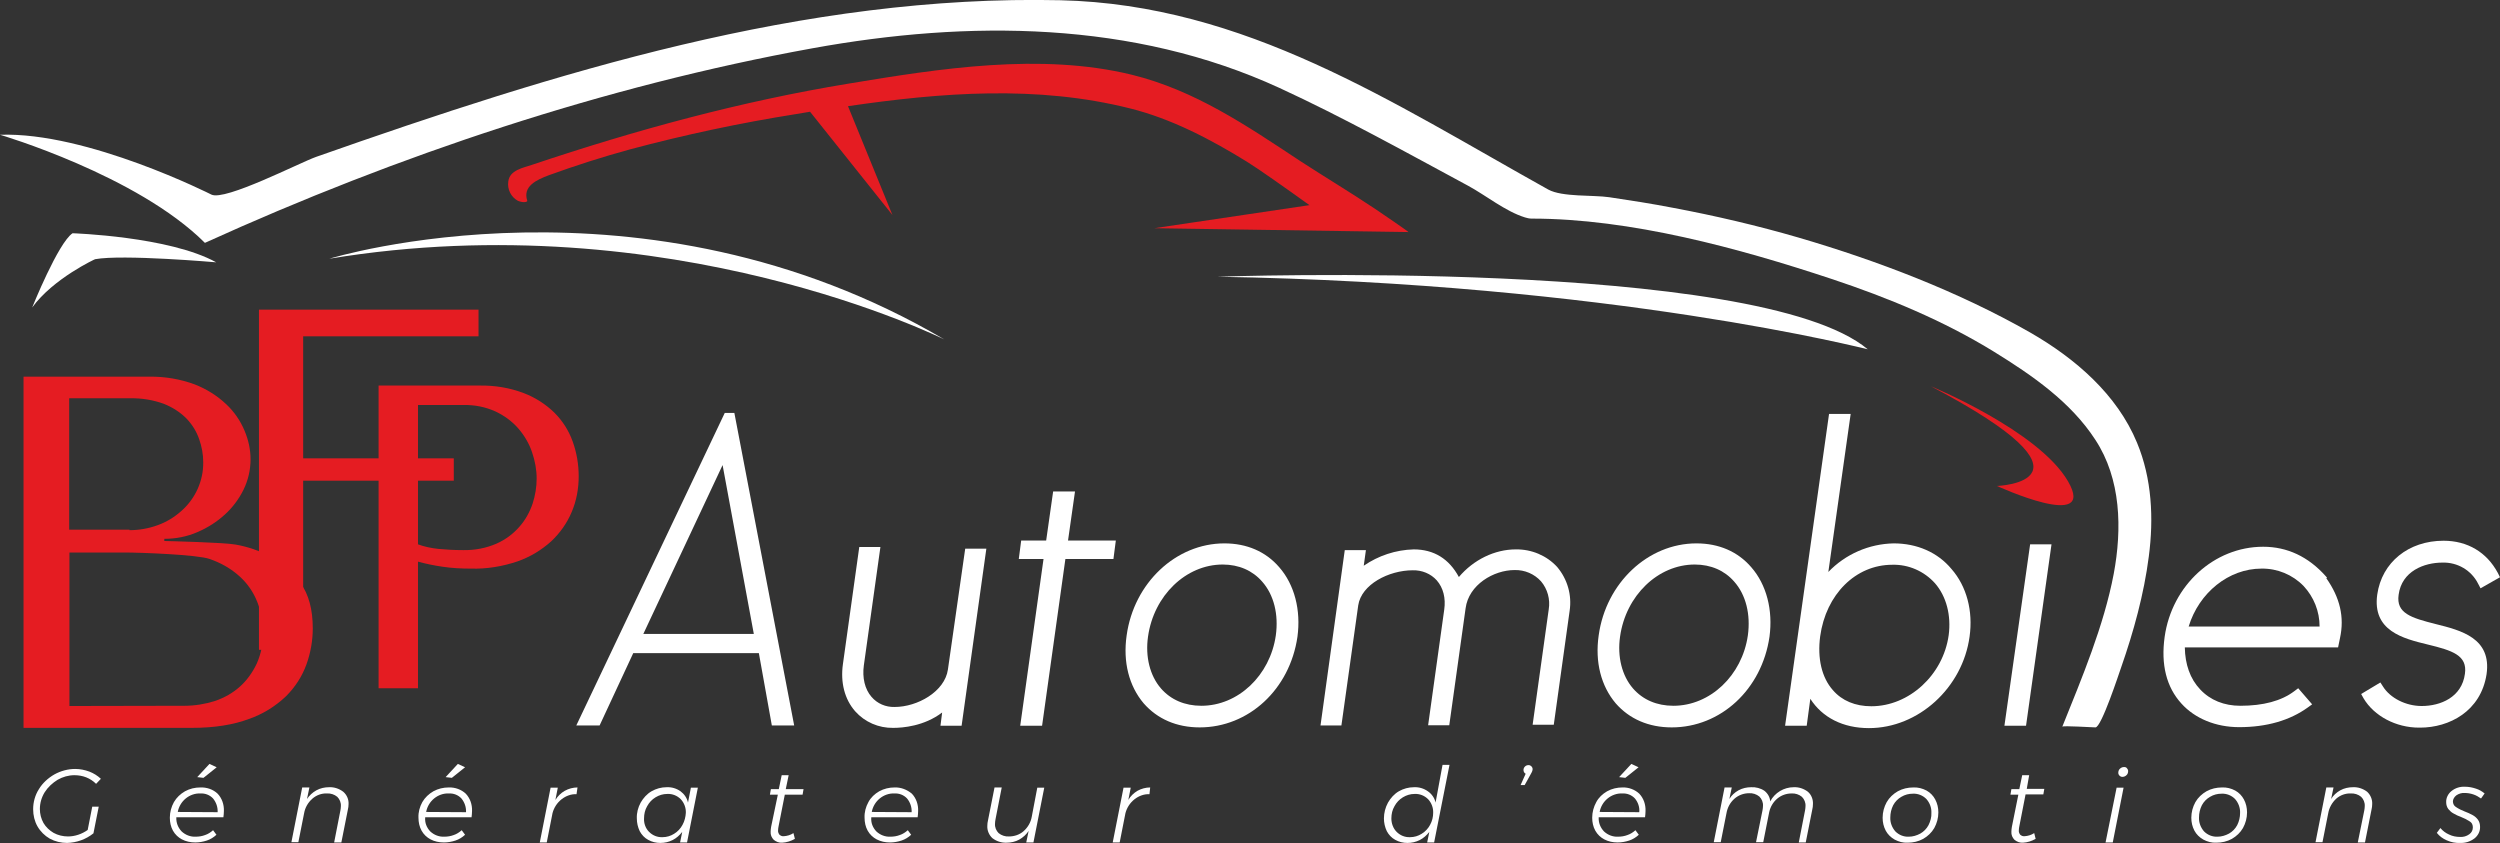 <?xml version="1.0" encoding="utf-8"?>
<!-- Generator: Adobe Illustrator 22.1.0, SVG Export Plug-In . SVG Version: 6.00 Build 0)  -->
<svg version="1.1" id="Calque_1" xmlns="http://www.w3.org/2000/svg" xmlns:xlink="http://www.w3.org/1999/xlink" x="0px" y="0px"
	 viewBox="0 0 1040.7 351" style="enable-background:new 0 0 1040.7 351;" xml:space="preserve">
<rect x="0" y="0" width="1040.7" height="351" fill="#333333" stroke="none"/>
<style type="text/css">
	.st0{fill:#FFFFFF;}
	.st1{fill:#E51C22;}
</style>
<title>logo-bfp-automobiles-blanc</title>
<path class="st0" d="M24,324.6c2.1-1.2,4.5-1.9,7-1.9c1.7,0,3.4,0.3,4.9,0.9c1.5,0.6,2.9,1.5,4.1,2.7l2-2.1c-1.4-1.3-3-2.3-4.8-3
	c-1.9-0.7-3.9-1.1-5.9-1.1c-3,0-6,0.8-8.7,2.3c-2.6,1.5-4.9,3.6-6.4,6.1c-1.6,2.5-2.4,5.4-2.4,8.4c0,2.5,0.6,5,1.8,7.1
	c1.2,2.1,3,3.9,5.1,5.1c2.2,1.2,4.7,1.8,7.2,1.8c4-0.1,7.9-1.5,11-4l2.2-11.1h-2.7l-1.9,9.7c-2.4,1.7-5.3,2.7-8.2,2.7
	c-2.1,0-4.2-0.5-6-1.5c-1.7-1-3.2-2.4-4.2-4.1c-1-1.8-1.5-3.8-1.5-5.8c0-2.5,0.7-4.9,2-7C20,327.6,21.9,325.9,24,324.6z"/>
<path class="st0" d="M83.4,327.8c-2.2,0-4.4,0.5-6.4,1.6c-1.9,1.1-3.5,2.6-4.6,4.5c-1.1,2-1.7,4.2-1.7,6.5c0,1.9,0.4,3.8,1.3,5.4
	c0.9,1.6,2.2,2.8,3.7,3.6c1.7,0.9,3.6,1.3,5.6,1.3c1.6,0,3.3-0.3,4.8-0.8c1.5-0.5,2.8-1.3,4-2.4l-1.4-1.9c-1,0.9-2.1,1.6-3.3,2
	c-1.3,0.5-2.6,0.7-4,0.7c-2.1,0.1-4.2-0.7-5.8-2.2c-1.5-1.6-2.3-3.6-2.2-5.8v-0.1H93c0.1-0.9,0.2-1.7,0.2-2.6
	c0.1-2.7-0.8-5.3-2.6-7.2C88.7,328.6,86.1,327.7,83.4,327.8z M74,338c0.4-2.2,1.6-4.2,3.3-5.6c1.7-1.4,3.9-2.2,6.1-2.1
	c2-0.1,3.9,0.6,5.3,2.1c1.3,1.6,2,3.6,1.9,5.7L74,338z"/>
<polygon class="st0" points="90.2,319.4 87.2,318 82.1,323.5 84.7,323.8 "/>
<path class="st0" d="M142.9,329.6c-1.7-1.3-3.8-2-5.9-1.9c-1.8,0-3.7,0.4-5.3,1.3c-1.6,0.9-2.9,2.1-3.9,3.6l1-4.8h-3l-4.5,22.8h2.9
	l2.4-12.1c0.4-2.3,1.6-4.4,3.4-6c1.7-1.5,3.9-2.3,6.1-2.2c1.5-0.1,3.1,0.4,4.3,1.4c1,1,1.6,2.4,1.5,3.9c0,0.6-0.1,1.2-0.2,1.8
	l-2.6,13.3h3l2.7-13.6c0.2-0.8,0.3-1.6,0.3-2.4C145.2,332.8,144.4,330.9,142.9,329.6z"/>
<polygon class="st0" points="193.6,319.4 190.6,318 185.5,323.5 188.1,323.8 "/>
<path class="st0" d="M186.8,327.8c-2.2,0-4.4,0.5-6.4,1.6c-1.9,1.1-3.5,2.6-4.6,4.5c-1.1,2-1.7,4.2-1.6,6.5c0,1.9,0.4,3.8,1.3,5.4
	c0.9,1.6,2.2,2.8,3.7,3.6c1.7,0.9,3.6,1.3,5.6,1.3c1.6,0,3.3-0.3,4.8-0.8c1.5-0.5,2.8-1.3,4-2.4l-1.4-1.9c-1,0.9-2.1,1.6-3.3,2
	c-1.3,0.5-2.6,0.7-4,0.7c-2.1,0.1-4.2-0.7-5.8-2.2c-1.5-1.6-2.3-3.6-2.1-5.8v-0.1h19.3c0.1-0.9,0.2-1.7,0.2-2.6
	c0.1-2.7-0.8-5.3-2.6-7.2C192.1,328.7,189.5,327.7,186.8,327.8z M177.4,338c0.4-2.2,1.6-4.2,3.3-5.6c1.7-1.4,3.9-2.2,6.1-2.1
	c2-0.1,3.9,0.6,5.3,2.1c1.3,1.6,2,3.6,1.9,5.7L177.4,338z"/>
<path class="st0" d="M231.2,333l1-5.1h-3l-4.5,22.8h2.9l2.4-12.2c0.6-2.3,1.9-4.3,3.8-5.8c1.8-1.4,4-2.2,6.2-2.1l0.4-2.8
	c-1.8,0-3.7,0.5-5.3,1.4C233.5,330.1,232.2,331.4,231.2,333z"/>
<path class="st0" d="M286.4,334.1c-0.4-1.9-1.6-3.6-3.1-4.7c-1.7-1.2-3.7-1.8-5.8-1.7c-2.2,0-4.4,0.6-6.3,1.7
	c-1.9,1.1-3.4,2.8-4.5,4.7c-1.1,2-1.7,4.3-1.6,6.6c0,1.8,0.4,3.6,1.2,5.3c0.8,1.5,2,2.8,3.5,3.6c1.6,0.9,3.3,1.3,5.1,1.3
	c1.8,0,3.5-0.4,5.1-1.2c1.6-0.8,2.9-2,4-3.4l-0.9,4.4h2.9l4.5-22.8h-2.9L286.4,334.1z M284.1,343.4c-0.8,1.5-2,2.8-3.5,3.7
	c-1.4,0.9-3.1,1.4-4.8,1.4c-2.1,0.1-4.1-0.7-5.6-2.2c-1.5-1.5-2.2-3.6-2.1-5.6c0-1.8,0.4-3.6,1.3-5.1c0.8-1.5,2-2.8,3.5-3.7
	c1.5-0.9,3.1-1.4,4.9-1.4c2.1-0.1,4.1,0.7,5.6,2.2c1.4,1.5,2.2,3.6,2.1,5.7C285.4,340,285,341.8,284.1,343.4z"/>
<path class="st0" d="M328.3,322.7h-2.9l-1.2,5.8h-3.3l-0.4,2.3h3.3l-2.8,13.4c-0.1,0.7-0.2,1.3-0.2,2c-0.1,1.3,0.4,2.5,1.3,3.4
	c1,0.8,2.2,1.3,3.5,1.2c1.9-0.1,3.7-0.7,5.3-1.6l-0.6-2.4c-1.2,0.8-2.6,1.2-4,1.3c-0.7,0.1-1.3-0.2-1.8-0.6
	c-0.4-0.5-0.7-1.2-0.6-1.9c0-0.5,0.1-1.1,0.2-1.6l2.6-13.2h7.4l0.4-2.3h-7.4L328.3,322.7z"/>
<path class="st0" d="M372.4,327.8c-2.2,0-4.4,0.5-6.4,1.6c-1.9,1.1-3.5,2.6-4.5,4.5c-1.1,2-1.7,4.2-1.6,6.5c0,1.9,0.4,3.8,1.3,5.4
	c0.9,1.6,2.2,2.8,3.7,3.6c1.7,0.9,3.6,1.3,5.6,1.3c1.6,0,3.3-0.3,4.8-0.8c1.5-0.5,2.8-1.3,4-2.4l-1.4-1.9c-1,0.9-2.1,1.6-3.3,2
	c-1.3,0.5-2.6,0.7-4,0.7c-2.1,0.1-4.2-0.7-5.8-2.2c-1.5-1.6-2.3-3.6-2.1-5.8v-0.1h19.3c0.1-0.9,0.2-1.7,0.2-2.6
	c0.1-2.7-0.8-5.3-2.6-7.2C377.6,328.7,375,327.7,372.4,327.8z M362.9,338c0.4-2.2,1.6-4.2,3.3-5.6c1.7-1.4,3.9-2.2,6.1-2.1
	c2-0.1,3.9,0.6,5.3,2.1c1.3,1.6,2,3.6,1.9,5.7L362.9,338z"/>
<path class="st0" d="M429.5,340c-0.4,2.3-1.6,4.4-3.4,6c-1.7,1.5-3.9,2.2-6.1,2.2c-1.5,0.1-3.1-0.4-4.3-1.4c-1-1-1.6-2.4-1.5-3.9
	c0-0.6,0.1-1.2,0.2-1.8l2.6-13.3h-3l-2.7,13.6c-0.2,0.8-0.3,1.6-0.3,2.4c-0.1,1.9,0.7,3.8,2.1,5.1c1.7,1.3,3.8,2,5.9,1.9
	c1.8,0,3.7-0.4,5.3-1.3c1.6-0.9,2.9-2.1,3.9-3.6l-1,4.8h3l4.5-22.8h-2.9L429.5,340z"/>
<path class="st0" d="M469.7,333l1-5.1h-3l-4.5,22.8h2.9l2.4-12.2c0.6-2.3,1.9-4.3,3.8-5.8c1.8-1.4,4-2.2,6.2-2.1l0.3-2.8
	c-1.8,0-3.7,0.5-5.3,1.4C472,330.1,470.6,331.4,469.7,333z"/>
<path class="st0" d="M597.6,334.1c-0.4-1.9-1.6-3.6-3.2-4.7c-1.7-1.2-3.7-1.8-5.8-1.7c-2.2,0-4.4,0.6-6.3,1.7
	c-1.9,1.1-3.4,2.8-4.5,4.7c-1.1,2-1.7,4.3-1.7,6.6c0,1.8,0.4,3.6,1.2,5.3c0.8,1.5,2,2.8,3.5,3.6c1.6,0.9,3.3,1.3,5.1,1.3
	c1.8,0,3.5-0.4,5.1-1.2c1.6-0.8,2.9-2,4-3.4l-0.9,4.4h2.9l6.4-32.3h-2.9L597.6,334.1z M595.3,343.4c-0.8,1.5-2,2.8-3.5,3.7
	c-1.4,0.9-3.1,1.4-4.8,1.4c-2.1,0.1-4.1-0.7-5.6-2.2c-1.5-1.5-2.2-3.6-2.2-5.6c0-1.8,0.4-3.6,1.3-5.1c0.8-1.5,2-2.8,3.5-3.7
	c1.5-0.9,3.1-1.4,4.9-1.4c2.1-0.1,4.1,0.7,5.6,2.2c1.4,1.5,2.2,3.6,2.1,5.7C596.6,340,596.2,341.8,595.3,343.4z"/>
<path class="st0" d="M636.3,318.5c-0.6,0-1.1,0.2-1.5,0.6c-0.4,0.4-0.6,0.9-0.6,1.4c0,0.7,0.3,1.3,0.9,1.6l-2.1,4.7h1.7l2.6-4.7
	c0.3-0.5,0.4-0.8,0.5-1c0.1-0.3,0.2-0.6,0.2-0.9c0-0.5-0.2-0.9-0.5-1.2C637.2,318.7,636.8,318.5,636.3,318.5z"/>
<polygon class="st0" points="682.1,319.4 679.1,318 674,323.5 676.6,323.8 "/>
<path class="st0" d="M675.4,327.8c-2.2,0-4.4,0.5-6.4,1.6c-1.9,1.1-3.5,2.6-4.5,4.5c-1.1,2-1.7,4.2-1.7,6.5c0,1.9,0.4,3.8,1.3,5.4
	c0.9,1.6,2.2,2.8,3.7,3.6c1.7,0.9,3.6,1.3,5.6,1.3c1.6,0,3.3-0.3,4.8-0.8c1.5-0.5,2.8-1.3,4-2.4l-1.4-1.9c-1,0.9-2.1,1.6-3.3,2
	c-1.3,0.5-2.6,0.7-4,0.7c-2.1,0.1-4.2-0.7-5.8-2.2c-1.5-1.6-2.3-3.6-2.2-5.8v-0.1h19.3c0.1-0.9,0.2-1.7,0.2-2.6
	c0.1-2.7-0.8-5.3-2.6-7.2C680.6,328.7,678,327.7,675.4,327.8z M665.9,338c0.4-2.2,1.6-4.2,3.3-5.6c1.7-1.4,3.9-2.2,6.1-2.1
	c2-0.1,3.9,0.6,5.3,2.1c1.3,1.6,2,3.6,1.8,5.7L665.9,338z"/>
<path class="st0" d="M752.6,329.6c-1.7-1.3-3.8-2-5.9-1.9c-4.1,0-7.9,2.3-9.8,5.9c-0.1-1.7-1-3.3-2.4-4.4c-1.6-1.1-3.6-1.6-5.5-1.5
	c-1.8,0-3.7,0.4-5.3,1.3c-1.6,0.9-2.9,2.1-3.8,3.6l1-4.8h-3l-4.5,22.8h2.9l2.4-12.1c0.4-2.3,1.5-4.4,3.3-6c1.7-1.5,3.9-2.3,6.1-2.3
	c1.5-0.1,3.1,0.4,4.3,1.4c1,1,1.6,2.4,1.5,3.9c0,0.6-0.1,1.2-0.2,1.8l-2.7,13.3h3l2.5-12.6c0.5-2.2,1.7-4.2,3.4-5.6
	c1.7-1.4,3.8-2.1,5.9-2.1c1.5-0.1,3.1,0.4,4.3,1.4c1,1,1.6,2.4,1.5,3.9c0,0.6-0.1,1.2-0.2,1.8l-2.6,13.3h2.9l2.7-13.6
	c0.2-0.8,0.3-1.6,0.3-2.4C754.8,332.9,754.1,330.9,752.6,329.6z"/>
<path class="st0" d="M802,329.1c-1.7-0.9-3.6-1.4-5.5-1.3c-2.3,0-4.5,0.5-6.5,1.6c-1.9,1.1-3.5,2.6-4.6,4.5c-1.1,2-1.7,4.2-1.7,6.5
	c0,1.9,0.4,3.7,1.3,5.4c0.8,1.5,2.1,2.8,3.7,3.7c1.7,0.9,3.5,1.4,5.4,1.3c2.3,0,4.5-0.5,6.5-1.6c1.9-1.1,3.5-2.6,4.6-4.5
	c1.1-2,1.7-4.2,1.7-6.5c0-1.9-0.4-3.7-1.3-5.4C804.8,331.3,803.6,330,802,329.1z M802.8,343.5c-0.8,1.5-2,2.7-3.4,3.5
	c-1.5,0.8-3.1,1.3-4.8,1.3c-2.1,0.1-4.1-0.7-5.6-2.2c-1.4-1.6-2.2-3.7-2.1-5.8c0-1.8,0.4-3.5,1.2-5.1c0.8-1.5,2-2.7,3.4-3.5
	c1.5-0.9,3.1-1.3,4.8-1.3c2.1-0.1,4.1,0.7,5.6,2.2c1.4,1.6,2.2,3.6,2.1,5.8C804.1,340.1,803.6,341.9,802.8,343.5L802.8,343.5z"/>
<path class="st0" d="M844.7,322.7h-2.9l-1.2,5.8h-3.3l-0.4,2.3h3.3l-2.7,13.4c-0.1,0.7-0.2,1.3-0.2,2c-0.1,1.3,0.4,2.5,1.3,3.4
	c1,0.8,2.2,1.3,3.5,1.2c1.9-0.1,3.7-0.7,5.3-1.6l-0.6-2.4c-1.2,0.8-2.6,1.2-4,1.3c-0.7,0.1-1.3-0.2-1.8-0.6
	c-0.4-0.5-0.7-1.2-0.6-1.9c0-0.5,0.1-1.1,0.2-1.6l2.6-13.3h7.4l0.4-2.3h-7.3L844.7,322.7z"/>
<path class="st0" d="M884.2,319.3c-0.7,0-1.3,0.3-1.7,0.7c-0.5,0.4-0.7,1.1-0.7,1.7c0,0.5,0.2,0.9,0.5,1.2c0.3,0.3,0.7,0.5,1.2,0.5
	c0.7,0,1.3-0.3,1.7-0.7c0.5-0.4,0.7-1.1,0.7-1.7c0-0.5-0.2-0.9-0.5-1.2C885.1,319.4,884.7,319.3,884.2,319.3z"/>
<polygon class="st0" points="876.5,350.7 879.5,350.7 884,327.9 881.1,327.9 "/>
<path class="st0" d="M930.5,329.1c-1.7-0.9-3.6-1.4-5.5-1.3c-2.3,0-4.5,0.5-6.5,1.6c-1.9,1.1-3.5,2.6-4.6,4.5
	c-1.1,2-1.7,4.2-1.7,6.5c0,1.9,0.4,3.7,1.3,5.4c0.8,1.5,2.1,2.8,3.7,3.7c1.7,0.9,3.5,1.4,5.4,1.3c2.3,0,4.5-0.5,6.5-1.6
	c1.9-1.1,3.5-2.6,4.6-4.5c1.1-2,1.7-4.2,1.7-6.5c0-1.9-0.4-3.7-1.3-5.4C933.3,331.3,932.1,330,930.5,329.1z M931.3,343.5
	c-0.8,1.5-2,2.7-3.4,3.5c-1.5,0.8-3.1,1.3-4.8,1.3c-2.1,0.1-4.1-0.7-5.6-2.2c-1.4-1.6-2.2-3.7-2.1-5.8c0-1.8,0.4-3.5,1.2-5.1
	c0.8-1.5,2-2.7,3.4-3.5c1.5-0.9,3.1-1.3,4.8-1.3c2.1-0.1,4.1,0.7,5.6,2.2c1.4,1.6,2.2,3.7,2.1,5.8
	C932.5,340.2,932.1,341.9,931.3,343.5L931.3,343.5z"/>
<path class="st0" d="M985.4,329.6c-1.7-1.3-3.8-2-5.9-1.9c-1.8,0-3.7,0.4-5.3,1.3c-1.6,0.9-2.9,2.1-3.8,3.6l1-4.8h-3l-4.5,22.8h2.9
	l2.4-12.1c0.4-2.3,1.6-4.4,3.3-6c1.7-1.5,3.9-2.3,6.1-2.2c1.5-0.1,3.1,0.4,4.3,1.4c1,1,1.6,2.4,1.5,3.9c0,0.6-0.1,1.2-0.2,1.8
	l-2.7,13.3h3l2.7-13.6c0.2-0.8,0.3-1.6,0.3-2.4C987.6,332.8,986.8,330.9,985.4,329.6z"/>
<path class="st0" d="M1022.5,331.1c1-0.7,2.3-1.1,3.5-1c1.2,0,2.4,0.2,3.6,0.6c1.2,0.4,2.2,1,3.2,1.7l1.5-2.1
	c-1.1-0.9-2.3-1.6-3.6-2c-1.5-0.5-3-0.8-4.6-0.8c-2-0.1-4,0.5-5.6,1.8c-1.4,1.1-2.3,2.9-2.2,4.7c0,1,0.3,2,0.9,2.8
	c0.6,0.7,1.3,1.4,2.1,1.8c1,0.6,2.1,1.1,3.2,1.5c1.3,0.5,2.5,1.1,3.7,1.9c0.8,0.5,1.2,1.4,1.2,2.4c0,1.2-0.5,2.2-1.5,2.9
	c-1.1,0.8-2.5,1.2-3.8,1.1c-1.6,0-3.2-0.3-4.6-1c-1.4-0.6-2.6-1.5-3.6-2.7l-1.5,2c1.1,1.4,2.5,2.4,4.1,3.1c1.8,0.8,3.7,1.2,5.6,1.1
	c2.2,0.1,4.3-0.6,6-1.9c1.5-1.2,2.4-3,2.3-4.9c0-1-0.3-2.1-0.9-2.9c-0.6-0.8-1.3-1.4-2.2-1.9c-1.1-0.6-2.2-1.1-3.3-1.5
	c-1.3-0.5-2.5-1.1-3.7-1.9c-0.8-0.5-1.2-1.4-1.2-2.3C1021.1,332.8,1021.6,331.8,1022.5,331.1z"/>
<path class="st0" d="M301.7,171.9l-61.8,130.1h9.7l14-30.1h52.3l5.4,30.1h9.3l-24.9-130.1H301.7z M267.8,263.9l33-70.3l13,70.3
	L267.8,263.9z"/>
<path class="st0" d="M394.6,278.7L394.6,278.7c-1.3,9.2-12.7,15.6-22.2,15.6c-3.7,0.1-7.2-1.4-9.6-4.2c-2.8-3.2-3.9-8-3.2-13.1
	l6.9-49.3h-8.8l-6.8,48.7c-1.1,7.7,0.7,14.7,5.1,19.7c4,4.5,9.8,7,15.8,6.9c4,0,12.9-0.7,20.4-6.4l-0.7,5.5h8.8l10.3-73.7h-8.8
	L394.6,278.7z"/>
<polygon class="st0" points="447.5,204.6 438.4,204.6 435.5,225 425.1,225 424.1,232.7 434.4,232.7 424.7,302.1 433.8,302.1 
	443.5,232.7 463.5,232.7 464.5,225 444.6,225 "/>
<path class="st0" d="M509.7,226.2c-20.2,0-37.7,16.5-40.7,38.3c-1.6,11.1,1,21.1,7.1,28.3c5.7,6.5,13.7,10,23.3,10
	c20.4,0,37.5-15.8,40.7-37.7c1.5-11.1-1.2-21.7-7.6-29C526.9,229.6,519,226.2,509.7,226.2z M531.1,264.5
	c-2.4,16.7-15.7,29.3-31,29.3c-6.9,0-12.7-2.5-16.8-7.2c-4.6-5.3-6.6-13.2-5.4-21.6c2.4-17.1,15.8-30,31.1-30
	c6.7,0,12.4,2.5,16.4,7.1C530.3,247.6,532.3,255.8,531.1,264.5L531.1,264.5z"/>
<path class="st0" d="M631,228.7c-8.8,0-17.6,4.3-23.7,11.5c-4.1-7.6-10.4-11.5-18.8-11.5c-7.5,0.2-14.7,2.6-20.8,6.8l0.9-6.5h-8.8
	l-10.1,73h8.7l7-50c1.3-8.7,12.7-14.6,22.7-14.6c3.8-0.1,7.5,1.4,10,4.2c2.7,3.1,3.8,7.4,3.1,12.2l-6.7,48.1h8.8l6.8-48.7
	c1.3-9.8,11.7-15.9,20.4-15.9c4.2-0.1,8.2,1.6,11,4.7c2.7,3.2,3.9,7.5,3.2,11.7l-6.7,48h8.8l6.6-47.4c1-6.6-0.9-13.2-5.2-18.3
	C643.9,231.3,637.6,228.6,631,228.7z"/>
<path class="st0" d="M706.2,226.2c-20.2,0-37.7,16.5-40.7,38.3c-1.6,11.1,1,21.1,7.1,28.3c5.7,6.5,13.7,10,23.3,10
	c20.4,0,37.5-15.8,40.7-37.7c1.5-11.1-1.2-21.7-7.6-29C723.4,229.6,715.5,226.2,706.2,226.2z M727.6,264.5
	c-2.4,16.7-15.7,29.3-31,29.3c-6.9,0-12.7-2.5-16.8-7.2c-4.6-5.3-6.6-13.2-5.4-21.6c2.4-17.1,15.8-30,31.1-30
	c6.7,0,12.4,2.5,16.4,7.1C726.8,247.6,728.8,255.8,727.6,264.5L727.6,264.5z"/>
<path class="st0" d="M788.3,226.2c-10.3,0.2-20.1,4.5-27.2,11.9l9.3-65.8h-9l-18.3,129.8h9l1.5-11.2c5,7.8,13.6,12.2,24.4,12.2
	c20.6,0,39-16.8,41.9-38.1c1.5-10.6-1.2-20.9-7.5-28.1C806.6,229.9,798,226.2,788.3,226.2z M811.2,264.4
	c-2.3,16.6-16.5,29.6-32.2,29.6c-6.7,0-12.2-2.3-16-6.7c-4.7-5.3-6.5-13.3-5.3-22.4c2.4-17.5,14.8-29.8,30-29.8
	c6.8-0.2,13.3,2.7,17.8,7.7C810.2,248.2,812.3,256.1,811.2,264.4z"/>
<polygon class="st0" points="834.4,302.1 843.4,302.1 854,226.6 845.1,226.6 "/>
<path class="st0" d="M968.7,240.5l-0.5-0.6c-7.3-8.2-16.1-12.3-26.1-12.3c-20.4,0-38,16.1-41,37.5c-1.6,11.5,0.7,20.9,7,27.8
	c5.6,6.2,14.3,9.8,24,9.8c11.5,0,21.1-2.8,28.6-8.2l1.8-1.3l-5.8-6.7l-1.6,1.2c-5.4,4.1-13,6.1-22.5,6.1c-6.7,0-12.5-2.3-16.7-6.8
	c-4.2-4.4-6.3-10.5-6.4-17.5h63.8l0.8-3.9c1.9-8.7,0-16.8-5.7-24.9L968.7,240.5z M911.1,260.8c4.3-14.1,16.7-24.1,30.3-24.1
	c6.6-0.1,12.9,2.5,17.5,7.2c4.3,4.6,6.7,10.6,6.7,16.9H911.1z"/>
<path class="st0" d="M1014,259.8c-10.3-2.6-16.6-4.5-15.5-12.2c1.3-9.9,10.7-13.4,18.2-13.4c6.3-0.2,12.1,3.2,14.9,8.8l1,1.9
	l8.1-4.6l-0.9-1.8c-4.6-8.6-12.6-13.4-22.6-13.4c-14.6,0-25.7,9-27.6,22.4c-2.1,15.1,10.7,18.3,21,20.8s16.6,4.5,15.5,12.2
	c-1.3,9.8-10.2,13.4-18,13.4c-6.6,0-13.1-3.3-16.1-8.1l-1.1-1.7l-8,4.8l1,1.8c4.4,7.4,13.5,12.2,23.1,12.2h0.4
	c12.2,0,25.3-6.8,27.7-22.2C1037.3,265.6,1024.4,262.4,1014,259.8z"/>
<path class="st0" d="M872.3,302.8c2.5,0,9.9-22.8,10.7-25c5.2-14.9,9.5-30.5,11.5-46.1c2.1-15.9,1.3-32.5-4.9-47.4
	c-8.3-20.1-25.7-35.1-44.5-45.9c-29.8-17-63.6-29.9-96.4-39.5c-17.2-5-34.7-9.1-52.3-12.4c-8.8-1.7-17.7-3.1-26.5-4.4
	c-6.7-1-19.6,0-25.4-3.2C579.3,42.6,518.4,1.9,441.4,0.1C334.6-2.3,231.1,30.3,131.6,65.3c-6.8,2.4-38,18.5-43.6,15.7
	c0,0-51.7-26.2-88-24.9c0,0,57.1,16.8,85.3,45c80.1-36.4,166.4-65.3,252.9-81c65-11.8,133.5-11.5,194.4,16.5
	c26.5,12.2,52.7,26.8,78.5,40.7c7.4,4,15.6,10.7,23.7,13.2c0.9,0.3,1.9,0.5,2.8,0.5c41.2,0,86.2,12.3,124.8,25.1
	c23.5,7.8,46.7,17.4,67.8,30.4c15.7,9.7,31.8,20.8,42,36.5c10.8,16.4,11.2,37.2,7.7,55.9c-4.1,21.6-13.2,43.2-21.4,63.6
	C858.9,302,870.9,302.8,872.3,302.8z"/>
<path class="st0" d="M13.4,128c0,0,10.8-26.9,16.8-30.9c0,0,40.3,1.3,59.8,12.1c0,0-39-3.4-50.4-1.3C39.7,107.8,22.2,115.9,13.4,128
	z"/>
<path class="st0" d="M137.1,107.7c0,0,130.4-40.3,256,33.6C393.1,141.4,279.5,84.2,137.1,107.7z"/>
<path class="st0" d="M506.7,115.2c0,0,225.1-8.1,270.8,30.2C777.5,145.5,671.3,117.9,506.7,115.2z"/>
<path class="st1" d="M803.8,160.8c0,0,44.9,18.5,57.1,39.6c12.2,21.1-29.6,1.9-29.6,1.9S879.6,200.6,803.8,160.8z"/>
<path class="st1" d="M586.3,96.6L586.3,96.6c0.3,0-11.1-7.8-13.8-9.6c-10.3-6.9-21-13.3-31.3-20c-22.1-14.6-43.7-29.4-70.1-35.9
	c-37.8-9.2-79.9-2.6-117.8,3.7c-45,7.4-88.6,19.3-131.8,33.8c-3.8,1.3-9.3,2.2-9.9,6.9c-0.5,3.3,1.1,6.5,4,8.1c2.5,1,4,0.4,3.9,0
	c-2-6,3.7-8.7,9.1-10.7c11-4,22.3-7.6,33.6-10.7c22.8-6.1,45.8-11,69.1-14.7l6-1h-0.1l34.3,43L353,44.2c39-5.7,78.6-8.8,117.3,0.9
	c17.3,4.3,33.7,12.9,48.9,22.3c4.7,2.9,16.3,11.1,25.9,18l-64.6,9.6L586.3,96.6z"/>
<g>
	<path class="st1" d="M199.2,128.9V140h-73v50.8h62.7v9.3h-62.7v70.4h-18.4V128.9H199.2z"/>
</g>
<path class="st1" d="M9.8,156.8h52.3c6.5-0.1,12.9,1,18.9,3.2c4.9,1.9,9.4,4.7,13.2,8.3c3.3,3.1,5.9,6.9,7.6,11
	c1.6,3.8,2.5,7.8,2.5,11.9c0,4.4-1,8.7-2.9,12.6c-1.9,3.9-4.6,7.5-7.8,10.4c-3.4,3.1-7.2,5.5-11.4,7.3c-4.4,1.9-9,2.8-13.8,2.8v0.9
	c3.1,0.1,24.7,0.6,29.7,1.5c5.1,0.9,10,2.6,14.6,5c4.9,2.6,9.1,6.4,12.3,10.9c3.5,4.7,5.2,11.1,5.2,19c0,5.1-0.9,10.1-2.6,14.9
	c-1.8,5-4.7,9.5-8.5,13.3c-4.4,4.2-9.7,7.5-15.5,9.5c-6.4,2.4-14.3,3.7-23.7,3.7H9.8V156.8z M53.9,220.7c4,0,8-0.7,11.8-2.1
	c3.6-1.3,6.9-3.3,9.8-5.9c5.8-5.1,9.2-12.5,9.1-20.3c0-3.3-0.6-6.5-1.7-9.6c-1.1-3.2-2.9-6.1-5.3-8.6c-2.7-2.7-5.9-4.7-9.4-6.1
	c-4.4-1.6-9.2-2.4-13.9-2.3H28.8v54.7H53.9z M76.8,293.8c4.3,0,8.6-0.7,12.7-2c3.8-1.3,7.4-3.3,10.4-6c3-2.7,5.3-6,7-9.6
	c1.8-4.1,2.7-8.5,2.6-13c0-4.3-0.8-8.6-2.4-12.6c-1.6-4.1-4.1-7.7-7.3-10.6c-3.6-3.3-7.9-5.7-12.5-7.3c-5-1.8-28.5-2.7-35.4-2.7h-23
	v63.9L76.8,293.8z"/>
<path class="st1" d="M174,286.5h-16.4V160.5h42.1c6.2-0.1,12.4,0.9,18.2,3.1c4.8,1.8,9.2,4.6,12.9,8.2c3.4,3.4,6,7.5,7.6,12
	c1.7,4.7,2.5,9.6,2.5,14.5c0,5.1-0.9,10.1-2.9,14.8c-1.9,4.6-4.9,8.8-8.5,12.2c-4.1,3.7-8.9,6.6-14.1,8.4c-6.2,2.1-12.8,3.2-19.4,3
	c-4,0-7.9-0.2-11.9-0.8c-3.4-0.5-6.8-1.2-10.1-2.1V286.5z M174,226.6c2.7,1,5.6,1.6,8.5,1.9c3.1,0.3,6.5,0.5,10.3,0.5
	c4.8,0.1,9.5-0.8,13.9-2.7c3.6-1.6,6.9-4,9.5-7c2.5-2.8,4.3-6.1,5.5-9.6c1.1-3.4,1.7-6.9,1.7-10.5c0-3.7-0.7-7.4-1.9-10.9
	c-1.2-3.6-3.2-7-5.7-9.9c-2.6-3-5.9-5.4-9.5-7.1c-4.2-1.9-8.7-2.8-13.3-2.7H174V226.6z"/>
</svg>
